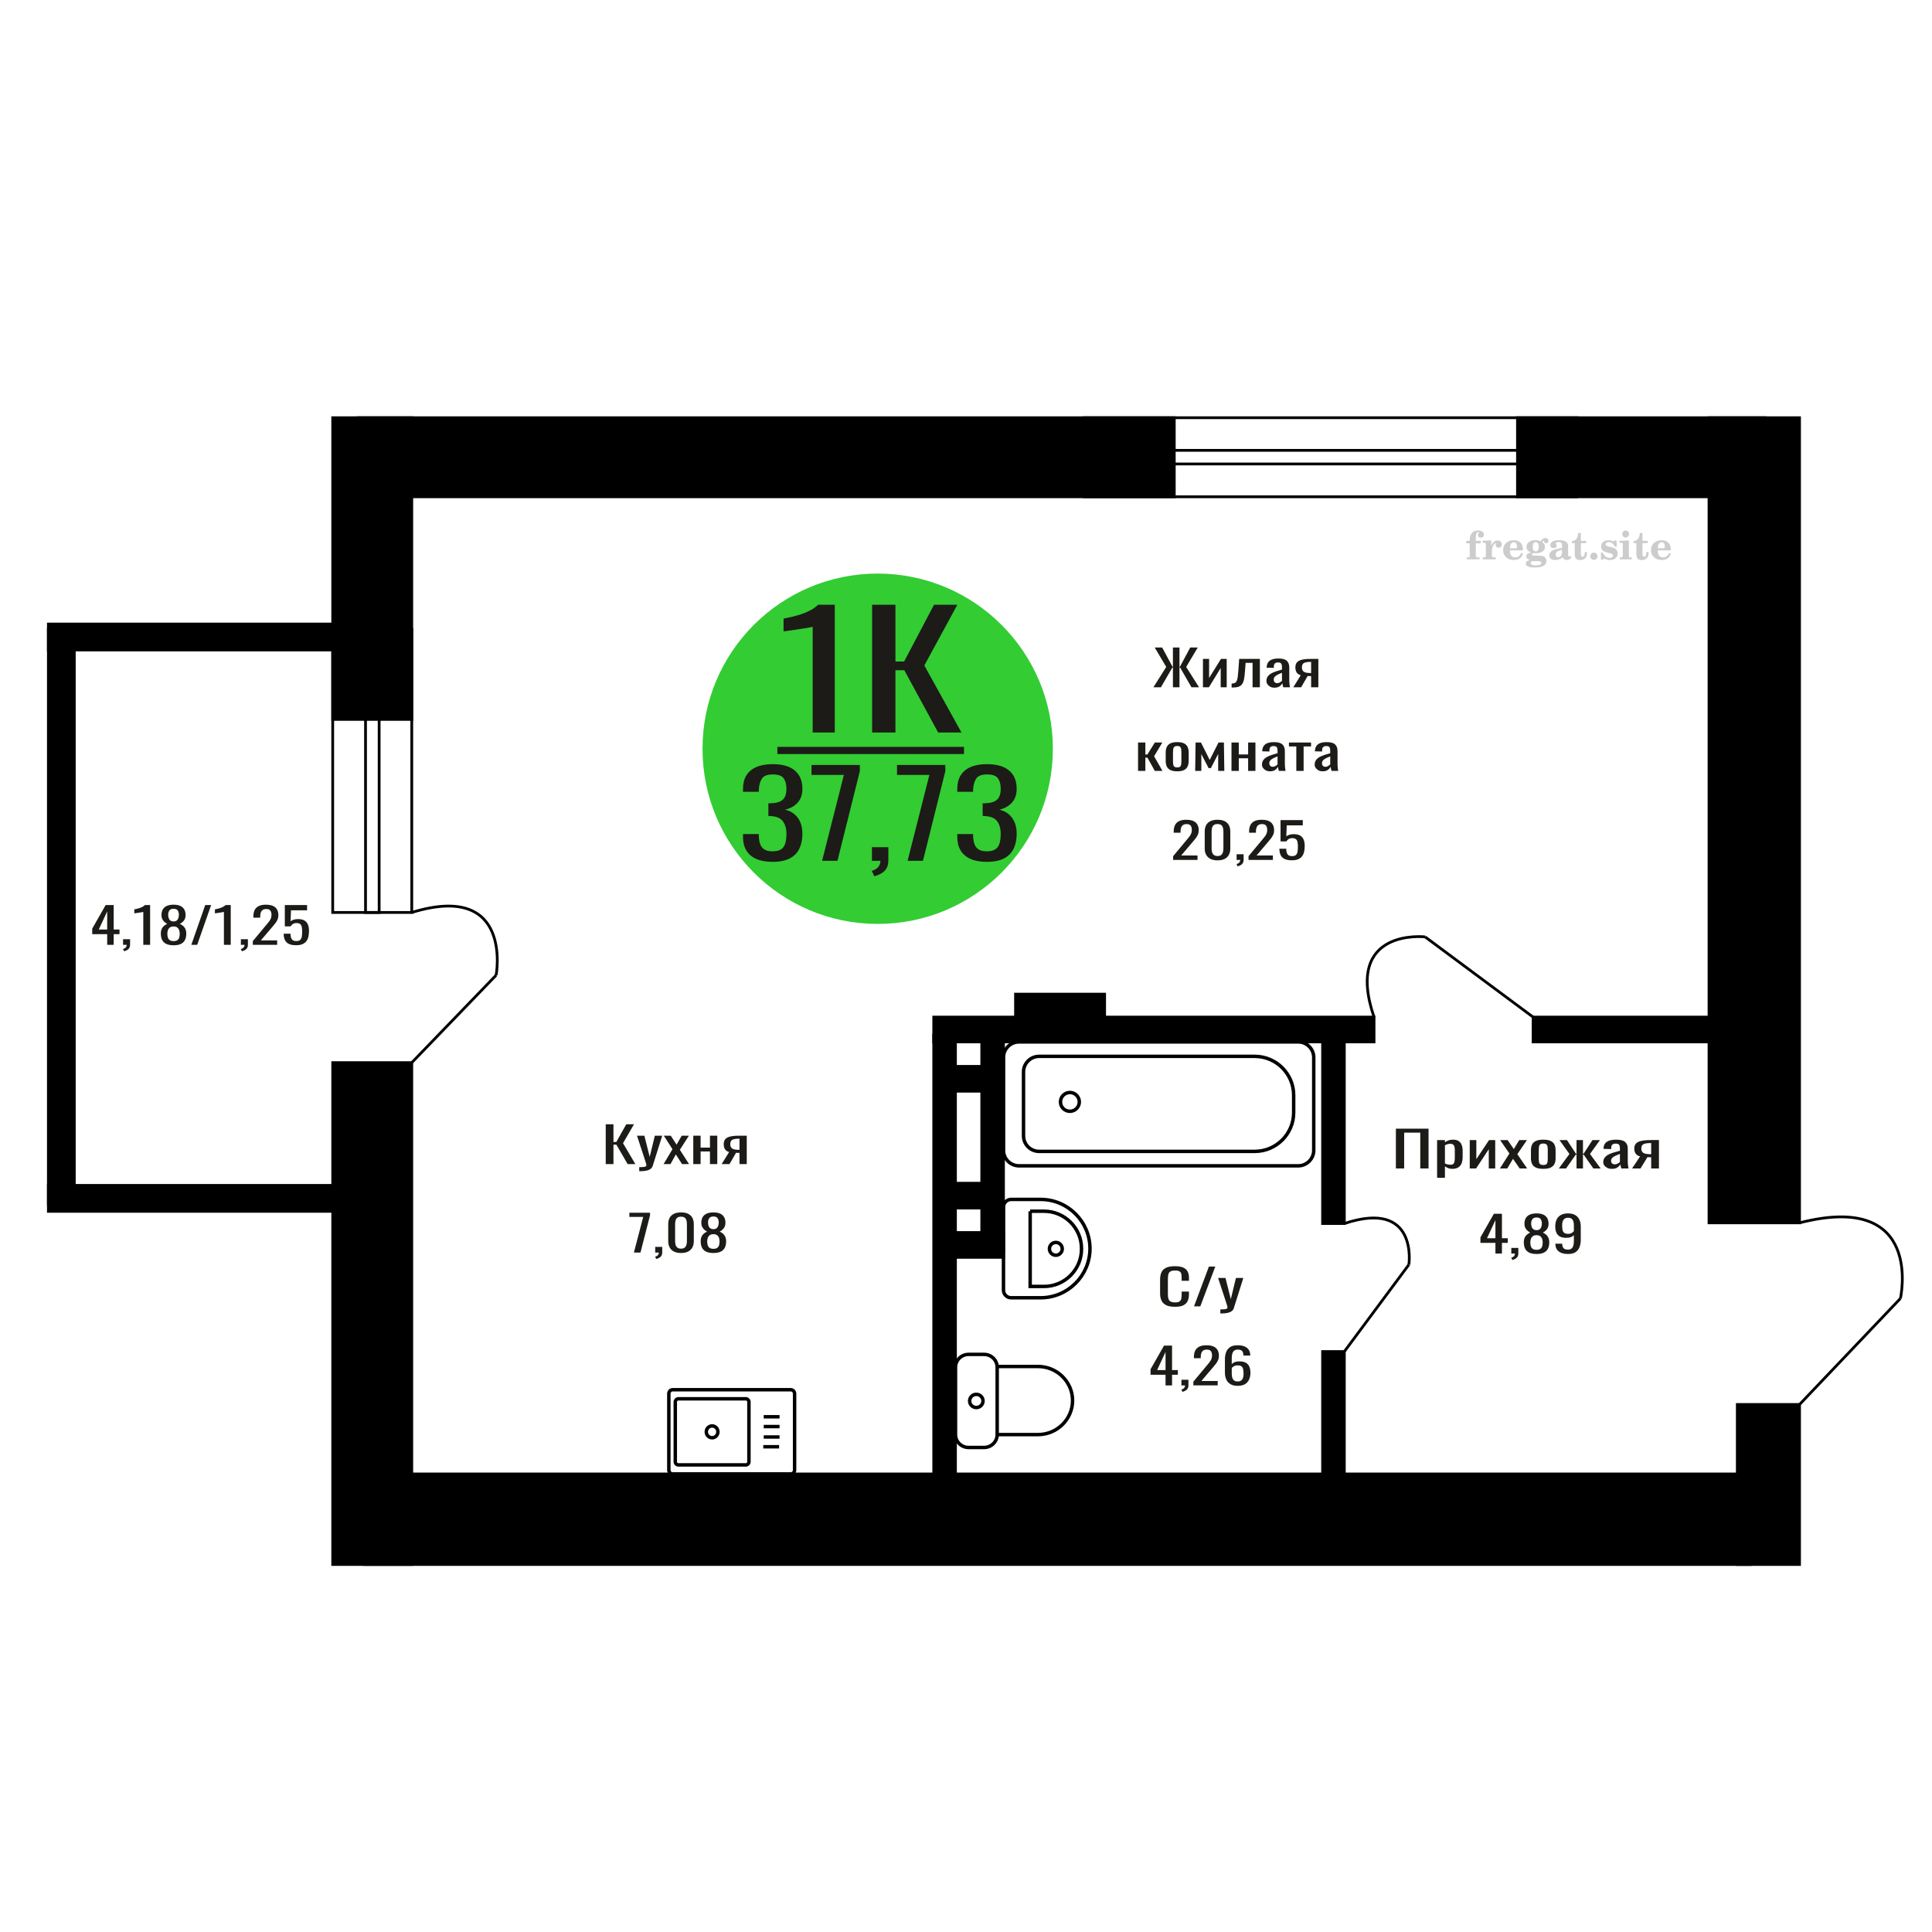 <?xml version="1.0" encoding="UTF-8"?>
<!DOCTYPE svg PUBLIC "-//W3C//DTD SVG 1.1//EN" "http://www.w3.org/Graphics/SVG/1.1/DTD/svg11.dtd">
<!-- Creator: CorelDRAW 2019 -->
<svg xmlns="http://www.w3.org/2000/svg" xml:space="preserve" width="140mm" height="140mm" version="1.1" style="shape-rendering:geometricPrecision; text-rendering:geometricPrecision; image-rendering:optimizeQuality; fill-rule:evenodd; clip-rule:evenodd"
viewBox="0 0 14000 14000"
 xmlns:xlink="http://www.w3.org/1999/xlink">
 <defs>
  <style type="text/css">
   <![CDATA[
    .str0 {stroke:black;stroke-width:25;stroke-miterlimit:22.926}
    .str2 {stroke:black;stroke-width:25.01;stroke-miterlimit:22.926}
    .str1 {stroke:black;stroke-width:20;stroke-miterlimit:22.926}
    .fil1 {fill:none}
    .fil5 {fill:black}
    .fil4 {fill:#1C1B17}
    .fil3 {fill:#33CC33}
    .fil0 {fill:#1C1B17;fill-rule:nonzero}
    .fil2 {fill:#CCCCCC;fill-rule:nonzero}
   ]]>
  </style>
 </defs>
 <g id="Слой_x0020_1">
  <polygon class="fil0" points="10115.17,8467.1 10115.17,8178.72 10351.72,8178.72 10351.72,8467.1 10291.79,8467.1 10291.79,8207.55 10175.1,8207.55 10175.1,8467.1 "/>
  <path id="1" class="fil0" d="M10413.78 8534.75l0 -273.44 56.74 0 0 16.38c6.72,-5.22 14.85,-9.73 24.4,-13.53 9.55,-3.79 20.86,-5.69 33.94,-5.69 15.92,0 28.55,2.79 37.92,8.36 9.37,5.58 16.36,12.58 20.95,21.01 4.6,8.42 7.61,16.97 9.03,25.63 1.41,8.67 2.11,16.08 2.11,22.25l0 49.85c0,14.48 -2.11,28.18 -6.36,41.12 -4.25,12.94 -11.93,23.38 -23.08,31.33 -11.14,7.95 -26.78,11.93 -46.94,11.93 -10.96,0 -20.67,-1.84 -29.16,-5.52 -8.49,-3.68 -16.09,-7.89 -22.81,-12.64l0 82.96 -56.74 0zm97.59 -94.71c9.89,0 16.96,-2.43 21.21,-7.3 4.23,-4.86 6.88,-11.45 7.95,-19.76 1.06,-8.3 1.58,-17.44 1.58,-27.41l0 -49.85c0,-8.54 -0.7,-16.43 -2.11,-23.67 -1.42,-7.24 -4.43,-13 -9.01,-17.27 -4.61,-4.27 -11.85,-6.41 -21.75,-6.41 -7.42,0 -14.5,1.07 -21.22,3.21 -6.72,2.13 -12.55,4.63 -17.5,7.47l0 131.73c5.3,2.62 11.32,4.81 18.04,6.59 6.72,1.78 14.32,2.67 22.81,2.67z"/>
  <polygon id="2" class="fil0" points="10650.32,8467.1 10650.32,8261.31 10698.05,8261.31 10698.05,8399.81 10790.34,8261.31 10834.88,8261.31 10834.88,8467.1 10788.21,8467.1 10788.21,8327.54 10696.46,8467.1 "/>
  <polygon id="3" class="fil0" points="10868.83,8467.1 10937.79,8358.87 10870.43,8261.31 10924.53,8261.31 10969.61,8326.47 11009.38,8261.31 11065.08,8261.31 10995.07,8363.5 11066.14,8467.1 11012.03,8467.1 10963.77,8397.32 10922.4,8467.1 "/>
  <path id="4" class="fil0" d="M11183.35 8469.95c-22.63,0 -40.48,-3.09 -53.56,-9.26 -13.09,-6.17 -22.37,-14.95 -27.85,-26.34 -5.48,-11.4 -8.21,-24.81 -8.21,-40.24l0 -59.81c0,-15.43 2.73,-28.84 8.21,-40.23 5.48,-11.39 14.76,-20.18 27.85,-26.35 13.08,-6.17 30.93,-9.25 53.56,-9.25 22.64,0 40.4,3.08 53.31,9.25 12.9,6.17 22.1,14.96 27.58,26.35 5.48,11.39 8.22,24.8 8.22,40.23l0 59.81c0,15.43 -2.74,28.84 -8.22,40.24 -5.48,11.39 -14.68,20.17 -27.58,26.34 -12.91,6.17 -30.67,9.26 -53.31,9.26zm0 -28.13c10.96,0 18.65,-2.13 23.07,-6.41 4.43,-4.27 7.08,-9.91 7.96,-16.91 0.89,-7 1.32,-14.3 1.32,-21.89l0 -64.45c0,-7.83 -0.43,-15.19 -1.32,-22.07 -0.88,-6.88 -3.53,-12.52 -7.96,-16.91 -4.42,-4.39 -12.11,-6.59 -23.07,-6.59 -10.95,0 -18.74,2.2 -23.33,6.59 -4.6,4.39 -7.34,10.03 -8.22,16.91 -0.88,6.88 -1.33,14.24 -1.33,22.07l0 64.45c0,7.59 0.45,14.89 1.33,21.89 0.88,7 3.62,12.64 8.22,16.91 4.59,4.28 12.38,6.41 23.33,6.41z"/>
  <polygon id="5" class="fil0" points="11295.79,8467.1 11372.7,8362.07 11300.57,8261.31 11354.66,8261.31 11419.91,8360.29 11424.14,8360.29 11424.14,8261.31 11470.81,8261.31 11470.81,8360.29 11475.06,8360.29 11539.77,8261.31 11593.86,8261.31 11521.73,8362.07 11598.64,8467.1 11546.13,8467.1 11475.06,8365.99 11470.81,8365.99 11470.81,8467.1 11424.14,8467.1 11424.14,8365.99 11419.37,8365.99 11348.3,8467.1 "/>
  <path id="6" class="fil0" d="M11679.25 8469.95c-12.02,0 -22.63,-2.32 -31.82,-6.94 -9.19,-4.63 -16.45,-10.57 -21.75,-17.81 -5.3,-7.24 -7.95,-14.89 -7.95,-22.96 0,-12.82 3.18,-23.62 9.54,-32.4 6.37,-8.78 15.12,-16.2 26.27,-22.25 11.13,-6.05 24.04,-11.33 38.71,-15.84 14.68,-4.51 30.14,-8.9 46.41,-13.18l0 -14.59c0,-8.31 -0.72,-15.19 -2.13,-20.65 -1.42,-5.46 -4.32,-9.56 -8.75,-12.29 -4.42,-2.73 -11.05,-4.09 -19.88,-4.09 -7.78,0 -14.07,1.19 -18.83,3.56 -4.77,2.37 -8.23,5.75 -10.34,10.15 -2.13,4.39 -3.19,9.55 -3.19,15.48l0 10.33 -56.22 -1.43c0.71,-22.78 8.49,-39.57 23.34,-50.37 14.86,-10.8 37.83,-16.2 68.95,-16.2 30.4,0 51.97,5.57 64.71,16.73 12.72,11.16 19.08,27.3 19.08,48.42l0 93.99c0,6.41 0.27,12.58 0.8,18.52 0.53,5.93 1.24,11.45 2.12,16.55 0.88,5.1 1.68,9.91 2.38,14.42l-51.97 0c-1.06,-3.8 -2.38,-8.6 -3.98,-14.42 -1.59,-5.81 -2.74,-11.1 -3.44,-15.84 -3.55,8.07 -10.34,15.6 -20.42,22.61 -10.07,7 -23.96,10.5 -41.64,10.5zm22.29 -32.76c5.64,0 10.94,-1.06 15.91,-3.2 4.94,-2.14 9.37,-4.57 13.25,-7.3 3.89,-2.73 6.54,-4.92 7.96,-6.59l0 -58.38c-8.85,3.32 -17.15,6.64 -24.94,9.96 -7.78,3.33 -14.58,6.83 -20.41,10.51 -5.84,3.68 -10.43,7.83 -13.79,12.46 -3.35,4.63 -5.04,9.91 -5.04,15.84 0,8.31 2.3,14.84 6.9,19.58 4.59,4.75 11.31,7.12 20.16,7.12z"/>
  <path id="7" class="fil0" d="M11826.7 8467.1l57.81 -87.23c-9.9,-2.61 -17.95,-6.52 -24.13,-11.75 -6.2,-5.22 -10.7,-11.63 -13.53,-19.22 -2.83,-7.6 -4.24,-16.14 -4.24,-25.64 0,-10.91 2.13,-20.29 6.36,-28.12 4.24,-7.84 10.96,-14.24 20.15,-19.23 9.2,-4.98 21.4,-8.66 36.61,-11.04 15.19,-2.37 33.93,-3.56 56.22,-3.56l59.39 0 0 205.79 -56.22 0 0 -81.17c-5.65,0 -10.43,-0.06 -14.32,-0.18 -3.88,-0.12 -8.13,-0.3 -12.72,-0.54l-50.39 81.89 -60.99 0zm132.06 -103.25c0.71,0 1.86,0 3.46,0 1.57,0 2.56,0 2.9,0l0 -80.82c-0.34,0 -1.33,0 -2.9,0 -1.6,0 -2.57,0 -2.92,0 -16.63,0 -29.8,1.37 -39.53,4.1 -9.71,2.73 -16.52,7 -20.4,12.81 -3.89,5.82 -5.84,13.59 -5.84,23.32 0,13.53 4.51,23.62 13.52,30.27 9.01,6.64 26.25,10.08 51.71,10.32z"/>
  <path class="fil1 str0" d="M4874.54 10680.89l855.49 0c15.35,0 27.91,-12.82 27.91,-28.49l0 -553.43c0,-15.66 -12.56,-28.48 -27.91,-28.48l-855.49 0c-15.35,0 -27.91,12.82 -27.91,28.48l0 553.43c0,15.67 12.56,28.49 27.91,28.49zm40.68 -65.74l489.88 0c12.05,0 21.9,-10.05 21.9,-22.34l0 -434.24c0,-12.29 -9.85,-22.35 -21.9,-22.35l-489.88 0c-12.04,0 -21.89,10.06 -21.89,22.35l0 434.24c0,12.29 9.85,22.34 21.89,22.34zm244.94 -196.51c23.25,0 42.09,-19.23 42.09,-42.95 0,-23.73 -18.84,-42.96 -42.09,-42.96 -23.24,0 -42.09,19.23 -42.09,42.96 0,23.72 18.85,42.95 42.09,42.95zm370.87 65.03l114.72 0m-111.53 -70.67l114.72 0m-114.72 -75.73l114.72 0m-114.72 -70.68l114.72 0"/>
  <path class="fil0" d="M8514.52 9469.48c-28.42,0 -50.47,-4.27 -66.16,-12.81 -15.7,-8.55 -26.6,-20.06 -32.71,-34.54 -6.11,-14.48 -9.17,-30.62 -9.17,-48.42l0 -101.83c0,-19.46 3.06,-36.43 9.17,-50.91 6.11,-14.48 17.01,-25.7 32.71,-33.65 15.69,-7.95 37.74,-11.92 66.16,-11.92 25.11,0 45.02,3.32 59.72,9.96 14.7,6.65 25.27,16.14 31.72,28.49 6.43,12.34 9.66,27.18 9.66,44.5l0 22.79 -53.03 0 0 -20.3c0,-10.68 -0.74,-20.11 -2.23,-28.3 -1.49,-8.19 -5.54,-14.54 -12.14,-19.05 -6.61,-4.51 -17.68,-6.76 -33.21,-6.76 -15.86,0 -27.42,2.43 -34.69,7.3 -7.27,4.86 -11.97,11.74 -14.13,20.65 -2.14,8.9 -3.21,19.28 -3.21,31.15l0 114.29c0,14.48 1.65,25.93 4.95,34.36 3.3,8.42 8.76,14.42 16.36,17.98 7.6,3.56 17.84,5.34 30.72,5.34 15.2,0 26.1,-2.44 32.71,-7.3 6.61,-4.87 10.75,-11.57 12.39,-20.12 1.65,-8.54 2.48,-18.51 2.48,-29.91l0 -21.36 53.03 0 0 21.36c0,17.57 -2.98,33.06 -8.92,46.47 -5.95,13.41 -16.19,23.85 -30.72,31.33 -14.55,7.48 -35.03,11.21 -61.46,11.21z"/>
  <polygon id="1" class="fil0" points="8652.3,9466.28 8760.33,9177.89 8806.41,9177.89 8697.88,9466.28 "/>
  <path id="2" class="fil0" d="M8843.09 9517.91l0 -29.2c12.89,0 23.14,-0.41 30.74,-1.25 7.6,-0.83 13.04,-2.37 16.35,-4.62 3.3,-2.26 4.96,-5.4 4.96,-9.44 0,-2.14 -1.16,-6.88 -3.48,-14.24 -2.31,-7.36 -4.79,-15.19 -7.44,-23.5l-57.48 -175.17 53.52 0 38.67 153.81 37.16 -153.81 53.52 0 -68.38 217.18c-2.98,9.97 -8.43,17.86 -16.36,23.68 -7.93,5.82 -18.1,10.03 -30.48,12.64 -12.39,2.61 -27.34,3.92 -44.85,3.92l-6.45 0z"/>
  <path class="fil2" d="M10625.1 3937.02l0 -17.78 25.02 0 0 -5.65c0,-21.97 5.22,-38.99 15.71,-51.17 10.49,-12.19 25.21,-18.26 44.12,-18.26 13.27,0 23.76,2.73 31.52,8.14 7.76,5.41 11.66,12.7 11.66,21.87 0,6.82 -2.07,12.19 -6.21,16.09 -4.14,3.9 -9.87,5.83 -17.26,5.83 -6.07,0 -11.01,-1.78 -14.82,-5.36 -3.81,-3.57 -5.73,-8.18 -5.73,-13.78 0,-5.88 2.63,-11.1 7.95,-15.71 1.08,-1.08 1.64,-1.79 1.64,-2.07 0,-0.99 -0.47,-1.74 -1.36,-2.16 -0.94,-0.47 -2.45,-0.71 -4.57,-0.71 -7,0 -11.85,3.58 -14.53,10.68 -2.73,7.1 -4.09,21.54 -4.09,43.32l0 8.94 35.51 0 0 17.78 -35.51 0 0 91.43c0,4.14 0.84,6.97 2.59,8.47 1.74,1.51 5.08,2.26 10.01,2.26l15.06 0 0 14.11 -93.7 0 0 -14.11 12.37 -0.28c3.76,-0.19 6.3,-0.99 7.67,-2.5 1.31,-1.45 1.97,-4.09 1.97,-7.95l0 -91.43 -25.02 0z"/>
  <path id="1" class="fil2" d="M10744.1 4053.29l0 -14.11 13.22 -0.28c3.86,-0.29 6.44,-1.13 7.71,-2.54 1.27,-1.41 1.93,-4.05 1.93,-7.91l0 -84.47c0,-4.52 -0.99,-7.53 -3.01,-8.99 -2.02,-1.46 -6.21,-2.21 -12.56,-2.21 -0.84,0 -2.21,0.05 -4.09,0.14 -1.88,0.1 -3.29,0.14 -4.33,0.14l0 -13.82 62.89 -3.11 0 38.85c5.55,-12.74 12.14,-22.39 19.9,-28.88 7.71,-6.44 16.41,-9.69 26.15,-9.69 9.03,0 16.37,2.54 22.01,7.58 5.65,5.08 8.47,11.52 8.47,19.42 0,7.72 -2.07,13.88 -6.26,18.53 -4.18,4.66 -9.69,6.97 -16.51,6.97 -6.35,0 -11.52,-2.03 -15.52,-6.12 -4,-4.09 -6.02,-9.41 -6.02,-15.94 0,-2.59 0.42,-4.94 1.27,-7.15 0.8,-2.21 2.12,-4.33 3.86,-6.35 -10.49,3.38 -18.44,10.67 -23.94,21.77 -5.51,11.11 -8.28,25.59 -8.28,43.42l0 29.91c0,3.86 0.66,6.5 1.97,7.95 1.37,1.51 3.91,2.31 7.67,2.5l18.02 0.28 0 14.11 -94.55 0z"/>
  <path id="2" class="fil2" d="M11023.55 4006.72l12.42 5.93c-4.42,14.77 -12.14,26.01 -23.19,33.68 -11.1,7.67 -25.17,11.48 -42.24,11.48 -23.43,0 -42.29,-6.59 -56.68,-19.71 -14.35,-13.13 -21.54,-30.34 -21.54,-51.65 0,-21.26 7.15,-38.57 21.4,-51.83 14.3,-13.27 32.97,-19.9 56.02,-19.9 21.02,0 37.35,6.07 49.01,18.25 11.67,12.14 17.5,29.21 17.5,51.13l0 3.71 -94.83 0 0 1.93c0,16.33 3.3,28.65 9.83,36.97 6.59,8.33 16.37,12.47 29.31,12.47 9.45,0 17.78,-2.73 24.93,-8.19 7.19,-5.45 13.21,-13.54 18.06,-24.27zm-82.13 -33.58l43.37 0c2.96,0 5.03,-0.66 6.21,-1.93 1.18,-1.27 1.79,-3.62 1.79,-7.05 0,-12.14 -1.84,-20.98 -5.46,-26.49 -3.62,-5.5 -9.31,-8.27 -17.12,-8.27 -8.98,0 -15.85,3.62 -20.6,10.81 -4.71,7.25 -7.43,18.21 -8.19,32.93z"/>
  <path id="3" class="fil2" d="M11088.08 4058.42c-9.12,-2.31 -15.99,-5.69 -20.65,-10.26 -4.65,-4.56 -6.96,-10.16 -6.96,-16.88 0,-7.43 3.06,-13.55 9.22,-18.39 6.16,-4.8 15.05,-8.09 26.62,-9.84 -11.38,-3.05 -20.03,-8.04 -26.01,-15.05 -5.97,-6.96 -8.98,-15.47 -8.98,-25.49 0,-14.3 6.07,-25.97 18.2,-34.9 12.14,-8.99 27.99,-13.45 47.56,-13.45 6.91,0 13.4,0.7 19.56,2.07 6.17,1.36 12.14,3.43 17.92,6.16l4.85 -7.01c3.76,-5.36 8.28,-9.46 13.5,-12.37 5.22,-2.92 10.68,-4.38 16.37,-4.38 6.25,0 11.33,1.79 15.28,5.37 3.96,3.62 5.93,8.23 5.93,13.82 0,5.51 -1.5,10.02 -4.56,13.46 -3.01,3.43 -6.96,5.17 -11.81,5.17 -3.34,0 -6.16,-0.7 -8.56,-2.12 -2.4,-1.45 -4.33,-3.62 -5.78,-6.53 -0.57,-1.13 -0.9,-2.5 -1.09,-4.14 -0.28,-2.31 -1.27,-3.48 -2.91,-3.58 -1.65,0 -3.48,0.8 -5.51,2.4 -2.02,1.6 -3.66,3.62 -4.93,6.07 6.96,4.8 12.04,9.92 15.24,15.43 3.19,5.55 4.79,11.9 4.79,19.05 0,14.34 -5.83,25.58 -17.45,33.72 -11.62,8.14 -27.75,12.23 -48.4,12.23 -1.74,0 -4.18,-0.09 -7.34,-0.28 -3.1,-0.19 -5.36,-0.28 -6.72,-0.28 -4.33,0 -7.72,0.8 -10.11,2.44 -2.45,1.6 -3.67,3.81 -3.67,6.64 0,3.24 1.08,5.5 3.24,6.77 2.17,1.27 5.93,1.93 11.34,1.93l20.46 0c10.72,0 20.08,0.33 28.03,1.03 8,0.71 13.45,1.6 16.51,2.68 7.72,2.78 13.74,7.34 18.06,13.78 4.33,6.45 6.5,13.88 6.5,22.3 0,14.86 -7.06,26.29 -21.17,34.29 -14.11,8 -34.34,11.99 -60.73,11.99 -22.43,0 -39.32,-2.44 -50.65,-7.29 -11.34,-4.89 -17.03,-12.13 -17.03,-21.77 0,-6.35 2.77,-11.62 8.28,-15.9 5.5,-4.28 13.36,-7.25 23.56,-8.89zm13.88 7.85c-3.58,1.46 -6.12,3.15 -7.62,5.04 -1.51,1.88 -2.26,4.32 -2.26,7.38 0,6.16 2.68,10.72 8,13.64 5.31,2.96 13.59,4.42 24.83,4.42 15.24,0 26.53,-1.41 33.82,-4.18 7.29,-2.83 10.96,-7.15 10.96,-13.08 0,-4.66 -1.97,-8.04 -5.93,-10.11 -3.95,-2.07 -10.72,-3.11 -20.32,-3.11l-41.48 0zm4.8 -104.51c0,11.61 1.74,20.08 5.22,25.4 3.53,5.31 8.98,7.99 16.46,7.99 7.53,0 13.08,-2.68 16.7,-8.09 3.57,-5.36 5.36,-13.78 5.36,-25.3 0,-11.29 -1.79,-19.66 -5.36,-25.07 -3.62,-5.41 -9.17,-8.14 -16.7,-8.14 -7.48,0 -12.93,2.73 -16.46,8.14 -3.48,5.41 -5.22,13.78 -5.22,25.07z"/>
  <path id="4" class="fil2" d="M11319.32 3984.99c-16.7,2.68 -28.6,6.63 -35.66,11.86 -7.1,5.22 -10.63,12.55 -10.63,22.06 0,5.78 1.6,10.34 4.75,13.78 3.15,3.38 7.43,5.08 12.75,5.08 8.7,0 15.71,-3.25 20.93,-9.74 5.22,-6.49 7.86,-15.38 7.86,-26.67l0 -16.37zm43.74 35.75c0,4.52 0.8,7.71 2.4,9.64 1.6,1.93 4.23,2.87 7.81,2.87 1.64,0 3.52,-0.47 5.64,-1.46 2.12,-0.94 3.43,-1.41 4,-1.41 1.08,0 1.97,0.33 2.63,1.08 0.61,0.76 0.94,1.79 0.94,3.2 0,5.88 -3.34,11.25 -10.06,16.14 -6.73,4.84 -14.77,7.29 -24.13,7.29 -7.01,0 -12.98,-1.84 -17.92,-5.55 -4.99,-3.72 -7.9,-8.52 -8.85,-14.35 -7.71,6.3 -16.46,11.2 -26.24,14.68 -9.79,3.48 -19.85,5.22 -30.25,5.22 -13.5,0 -23.99,-2.92 -31.42,-8.8 -7.43,-5.88 -11.14,-14.16 -11.14,-24.83 0,-14.21 7.47,-25.64 22.38,-34.2 14.92,-8.61 38.53,-15.05 70.75,-19.38l0 -15.33c0,-9.93 -1.98,-16.94 -5.93,-21.07 -3.95,-4.14 -10.53,-6.21 -19.71,-6.21 -5.97,0 -11,0.98 -15.05,2.96 -4.09,1.98 -6.16,4.28 -6.16,6.82 0,0.66 1.22,2.54 3.67,5.69 2.44,3.11 3.67,6.59 3.67,10.49 0,5.32 -2.07,9.6 -6.26,12.89 -4.18,3.24 -9.64,4.89 -16.32,4.89 -6.82,0 -12.47,-1.97 -16.98,-5.93 -4.47,-3.95 -6.73,-8.89 -6.73,-14.86 0,-11.76 5.65,-20.88 16.94,-27.37 11.33,-6.45 27.28,-9.69 47.97,-9.69 11.57,0 21.73,1.17 30.53,3.52 8.75,2.31 15.99,5.79 21.68,10.35 4.52,3.53 7.67,7.48 9.46,11.95 1.79,4.42 2.68,11.24 2.68,20.41l0 60.35z"/>
  <path id="5" class="fil2" d="M11499.8 3999.95c0,0.66 0.09,1.65 0.24,2.96 0.14,1.32 0.18,2.31 0.18,2.97 0,16.51 -4.37,29.39 -13.12,38.66 -8.8,9.22 -20.98,13.83 -36.55,13.83 -14.2,0 -24.32,-3.34 -30.29,-10.07 -5.97,-6.68 -8.94,-18.48 -8.94,-35.41l0 -77 -20.32 0 0 -15.15c13.97,-0.89 24.84,-6.35 32.55,-16.27 7.72,-9.93 11.95,-23.95 12.7,-41.96l19.38 0 0 56.73 38.1 0 0 16.65 -38.1 0 0 74.78c0,9.55 0.9,15.9 2.64,19.01 1.74,3.15 4.79,4.7 9.22,4.7 5.41,0 9.5,-2.87 12.32,-8.56 2.77,-5.69 4.33,-14.3 4.61,-25.87l15.38 0z"/>
  <path id="6" class="fil2" d="M11549.71 4004.18c7.15,0 13.35,2.59 18.58,7.81 5.22,5.18 7.85,11.38 7.85,18.63 0,7.29 -2.59,13.54 -7.81,18.77 -5.17,5.22 -11.38,7.85 -18.62,7.85 -7.2,0 -13.36,-2.63 -18.54,-7.85 -5.22,-5.23 -7.8,-11.48 -7.8,-18.77 0,-7.15 2.63,-13.36 7.85,-18.58 5.22,-5.22 11.38,-7.86 18.49,-7.86z"/>
  <path id="7" class="fil2" d="M11600.98 4003.62l12.18 0c5.79,12.79 13.12,22.58 22.01,29.35 8.94,6.77 18.87,10.16 29.87,10.16 7.2,0 12.89,-1.6 17.08,-4.75 4.23,-3.2 6.35,-7.43 6.35,-12.79 0,-4.8 -1.84,-8.47 -5.55,-11.06 -3.72,-2.59 -11.62,-5.13 -23.76,-7.62 -20.84,-4 -35.51,-9.64 -44.02,-16.84 -8.52,-7.19 -12.75,-17.26 -12.75,-30.19 0,-14.35 4.75,-25.45 14.25,-33.31 9.5,-7.9 23,-11.85 40.45,-11.85 6.49,0 12.7,0.8 18.49,2.45 5.83,1.64 11.15,3.99 15.94,7.1l11.06 -7.57 11.61 0 1.37 45.15 -13.27 0c-4.93,-10.58 -11.33,-18.91 -19.14,-24.88 -7.81,-5.98 -16.18,-8.99 -25.16,-8.99 -6.82,0 -12.37,1.51 -16.65,4.57 -4.33,3.05 -6.5,6.86 -6.5,11.47 0,8.75 11.15,15.1 33.4,19.05 2.68,0.47 4.75,0.85 6.21,1.13 15.71,2.92 27.56,8.23 35.46,15.95 7.91,7.71 11.86,17.73 11.86,30.01 0,14.81 -4.99,26.53 -14.96,35.18 -9.97,8.7 -23.57,13.03 -40.83,13.03 -7.71,0 -15.05,-0.89 -21.92,-2.73 -6.91,-1.83 -13.12,-4.47 -18.76,-7.95l-12.14 8.42 -11.34 0 -0.84 -52.49z"/>
  <path id="8" class="fil2" d="M11755.3 3869.85c0,-7.01 2.4,-12.94 7.25,-17.78 4.84,-4.89 10.67,-7.34 17.59,-7.34 6.63,0 12.37,2.45 17.26,7.38 4.85,4.94 7.29,10.82 7.29,17.74 0,6.91 -2.4,12.84 -7.24,17.87 -4.85,5.03 -10.59,7.53 -17.31,7.53 -6.92,0 -12.75,-2.45 -17.59,-7.39 -4.85,-4.94 -7.25,-10.91 -7.25,-18.01zm48.26 158.56c0,3.95 0.66,6.68 1.93,8.09 1.32,1.41 3.91,2.21 7.76,2.4l11.2 0.28 0 14.11 -87.21 0 0 -14.11 12.28 -0.28c3.81,-0.19 6.39,-0.99 7.71,-2.5 1.37,-1.45 2.02,-4.14 2.02,-7.99l0 -84.48c0,-4.47 -0.98,-7.48 -3.01,-8.94 -2.02,-1.46 -6.16,-2.21 -12.41,-2.21 -0.85,0 -2.17,0.05 -4.1,0.14 -1.88,0.1 -3.34,0.14 -4.46,0.14l0 -13.82 68.29 -3.11 0 112.28z"/>
  <path id="9" class="fil2" d="M11946.27 3999.95c0,0.66 0.09,1.65 0.24,2.96 0.14,1.32 0.18,2.31 0.18,2.97 0,16.51 -4.37,29.39 -13.12,38.66 -8.8,9.22 -20.98,13.83 -36.55,13.83 -14.2,0 -24.32,-3.34 -30.29,-10.07 -5.97,-6.68 -8.94,-18.48 -8.94,-35.41l0 -77 -20.32 0 0 -15.15c13.97,-0.89 24.84,-6.35 32.55,-16.27 7.72,-9.93 11.95,-23.95 12.7,-41.96l19.38 0 0 56.73 38.1 0 0 16.65 -38.1 0 0 74.78c0,9.55 0.9,15.9 2.64,19.01 1.74,3.15 4.79,4.7 9.22,4.7 5.41,0 9.5,-2.87 12.32,-8.56 2.77,-5.69 4.33,-14.3 4.61,-25.87l15.38 0z"/>
  <path id="10" class="fil2" d="M12094.86 4006.72l12.42 5.93c-4.42,14.77 -12.14,26.01 -23.19,33.68 -11.1,7.67 -25.17,11.48 -42.24,11.48 -23.43,0 -42.29,-6.59 -56.68,-19.71 -14.35,-13.13 -21.54,-30.34 -21.54,-51.65 0,-21.26 7.15,-38.57 21.4,-51.83 14.3,-13.27 32.97,-19.9 56.02,-19.9 21.02,0 37.35,6.07 49.01,18.25 11.67,12.14 17.5,29.21 17.5,51.13l0 3.71 -94.83 0 0 1.93c0,16.33 3.3,28.65 9.83,36.97 6.59,8.33 16.37,12.47 29.31,12.47 9.45,0 17.78,-2.73 24.93,-8.19 7.19,-5.45 13.21,-13.54 18.06,-24.27zm-82.13 -33.58l43.37 0c2.96,0 5.03,-0.66 6.21,-1.93 1.18,-1.27 1.79,-3.62 1.79,-7.05 0,-12.14 -1.84,-20.98 -5.46,-26.49 -3.62,-5.5 -9.31,-8.27 -17.12,-8.27 -8.98,0 -15.85,3.62 -20.6,10.81 -4.71,7.25 -7.43,18.21 -8.19,32.93z"/>
  <circle class="fil3" cx="6360.09" cy="5425.69" r="1269.34"/>
  <path class="fil0" d="M5598.25 6245.23c-47.58,0 -87.23,-7.14 -118.95,-21.42 -31.72,-14.29 -55.5,-34.86 -71.37,-61.72 -15.85,-26.86 -23.78,-58.57 -23.78,-95.15l0 -23.14 114.62 0c0,2.29 0,4.71 0,7.29 0,2.57 0,5.28 0,8.14 0.72,20.57 3.78,39.14 9.18,55.71 5.41,16.58 15.14,29.72 29.21,39.43 14.05,9.72 34.41,14.58 61.09,14.58 28.1,0 49.37,-5.29 63.79,-15.86 14.42,-10.57 24.14,-25.57 29.19,-45 5.05,-19.43 7.57,-41.72 7.57,-66.86 0,-36.57 -8.47,-66.43 -25.41,-89.58 -16.94,-23.14 -46.67,-35.85 -89.21,-38.14 -2.15,-0.57 -4.85,-0.86 -8.11,-0.86 -3.24,0 -5.94,0 -8.1,0l0 -91.71c2.16,0 4.68,0 7.57,0 2.88,0 5.4,0 7.57,0 41.09,-1.15 70.64,-9.72 88.66,-25.72 18.02,-16 27.03,-42.57 27.03,-79.72 0,-31.43 -6.66,-56.57 -20,-75.43 -13.34,-18.86 -39.83,-28.28 -79.48,-28.28 -39.65,0 -65.95,10.42 -78.93,31.28 -12.98,20.86 -20.18,47.58 -21.62,80.15 0,2.28 0,4.71 0,7.28 0,2.58 0,5 0,7.29l-114.62 0 0 -23.14c0,-37.15 7.93,-68.86 23.78,-95.15 15.87,-26.29 39.84,-46.57 71.92,-60.86 32.08,-14.28 71.9,-21.43 119.47,-21.43 48.3,0 88.31,7.15 120.03,21.43 31.71,14.29 55.5,34.72 71.36,61.29 15.85,26.57 23.79,58.43 23.79,95.57 0,41.72 -11.35,75.15 -34.06,100.29 -22.71,25.15 -53.16,42.29 -91.37,51.43 26.67,6.29 49.2,17.15 67.58,32.58 18.38,15.42 32.62,35 42.71,58.71 10.09,23.72 15.14,51.29 15.14,82.72 0,41.14 -7.2,77 -21.62,107.57 -14.42,30.58 -37.49,54.29 -69.21,71.15 -31.72,16.86 -73.53,25.28 -125.42,25.28z"/>
  <polygon id="1" class="fil0" points="5957.23,6237.52 6115.09,5615.21 5880.46,5615.21 5880.46,5543.21 6230.79,5543.21 6230.79,5587.79 6068.61,6237.52 "/>
  <path id="2" class="fil0" d="M6335.68 6349.81l-18.38 -39.43c19.47,-5.14 34.78,-14.14 45.96,-27 11.16,-12.86 16.75,-28.15 16.75,-45.86l-61.64 0 0 -98.57 118.95 0 0 96.86c0,30.28 -8.29,54.43 -24.87,72.43 -16.58,18 -42.17,31.85 -76.77,41.57z"/>
  <polygon id="3" class="fil0" points="6576.81,6237.52 6734.67,5615.21 6500.04,5615.21 6500.04,5543.21 6850.37,5543.21 6850.37,5587.79 6688.18,6237.52 "/>
  <path id="4" class="fil0" d="M7150.97 6245.23c-47.58,0 -87.23,-7.14 -118.94,-21.42 -31.73,-14.29 -55.5,-34.86 -71.37,-61.72 -15.86,-26.86 -23.78,-58.57 -23.78,-95.15l0 -23.14 114.61 0c0,2.29 0,4.71 0,7.29 0,2.57 0,5.28 0,8.14 0.72,20.57 3.79,39.14 9.19,55.71 5.41,16.58 15.13,29.72 29.2,39.43 14.05,9.72 34.41,14.58 61.09,14.58 28.11,0 49.38,-5.29 63.79,-15.86 14.42,-10.57 24.15,-25.57 29.19,-45 5.05,-19.43 7.57,-41.72 7.57,-66.86 0,-36.57 -8.46,-66.43 -25.4,-89.58 -16.94,-23.14 -46.68,-35.85 -89.21,-38.14 -2.16,-0.57 -4.86,-0.86 -8.11,-0.86 -3.25,0 -5.95,0 -8.1,0l0 -91.71c2.15,0 4.68,0 7.57,0 2.87,0 5.4,0 7.56,0 41.09,-1.15 70.65,-9.72 88.66,-25.72 18.03,-16 27.03,-42.57 27.03,-79.72 0,-31.43 -6.66,-56.57 -19.99,-75.43 -13.35,-18.86 -39.84,-28.28 -79.49,-28.28 -39.64,0 -65.94,10.42 -78.92,31.28 -12.98,20.86 -20.19,47.58 -21.63,80.15 0,2.28 0,4.71 0,7.28 0,2.58 0,5 0,7.29l-114.61 0 0 -23.14c0,-37.15 7.92,-68.86 23.78,-95.15 15.87,-26.29 39.83,-46.57 71.91,-60.86 32.08,-14.28 71.91,-21.43 119.47,-21.43 48.31,0 88.32,7.15 120.03,21.43 31.72,14.29 55.51,34.72 71.36,61.29 15.86,26.57 23.79,58.43 23.79,95.57 0,41.72 -11.35,75.15 -34.06,100.29 -22.7,25.15 -53.15,42.29 -91.36,51.43 26.66,6.29 49.19,17.15 67.57,32.58 18.38,15.42 32.62,35 42.72,58.71 10.09,23.72 15.13,51.29 15.13,82.72 0,41.14 -7.2,77 -21.62,107.57 -14.42,30.58 -37.49,54.29 -69.2,71.15 -31.73,16.86 -73.53,25.28 -125.43,25.28z"/>
  <path class="fil0" d="M5888.91 5308.2l0 -766.06c-0.99,0.76 -12.22,3.04 -33.66,6.86 -21.44,3.81 -45.61,7.62 -72.53,11.43 -26.93,3.81 -50.87,7.24 -71.8,10.29 -20.94,3.05 -31.92,4.57 -32.91,4.57l0 -92.61c16.95,-3.05 36.64,-7.24 59.08,-12.58 22.44,-5.33 45.38,-11.81 68.81,-19.44 23.43,-7.62 45.86,-17.15 67.3,-28.58 21.44,-11.43 39.64,-24.77 54.6,-40.02l121.15 0 0 926.14 -160.04 0z"/>
  <polygon id="1" class="fil0" points="6319.68,5308.2 6319.68,4382.06 6488.7,4382.06 6488.7,4793.68 6551.53,4793.68 6768.41,4382.06 6937.42,4382.06 6698.11,4822.26 6967.34,5308.2 6798.31,5308.2 6553.02,4856.56 6488.7,4856.56 6488.7,5308.2 "/>
  <polygon id="2" class="fil4" points="5633.14,5412.14 6985.29,5412.14 6985.29,5464.11 5633.14,5464.11 "/>
  <polygon class="fil0" points="4389.35,8435.41 4389.35,8147.02 4445.35,8147.02 4445.35,8275.19 4466.17,8275.19 4538.03,8147.02 4594.04,8147.02 4514.74,8284.09 4603.95,8435.41 4547.94,8435.41 4466.66,8294.77 4445.35,8294.77 4445.35,8435.41 "/>
  <path id="1" class="fil0" d="M4632.19 8487.04l0 -29.2c12.89,0 23.14,-0.41 30.74,-1.25 7.6,-0.83 13.04,-2.37 16.35,-4.62 3.3,-2.26 4.96,-5.4 4.96,-9.44 0,-2.14 -1.16,-6.88 -3.48,-14.24 -2.31,-7.36 -4.79,-15.19 -7.44,-23.5l-57.48 -175.17 53.52 0 38.67 153.81 37.16 -153.81 53.52 0 -68.39 217.18c-2.97,9.97 -8.42,17.86 -16.35,23.68 -7.93,5.82 -18.1,10.03 -30.48,12.64 -12.39,2.61 -27.34,3.92 -44.85,3.92l-6.45 0z"/>
  <polygon id="2" class="fil0" points="4808.62,8435.41 4873.06,8327.17 4810.11,8229.62 4860.67,8229.62 4902.79,8294.77 4939.95,8229.62 4992,8229.62 4926.58,8331.8 4992.99,8435.41 4942.45,8435.41 4897.35,8365.63 4858.68,8435.41 "/>
  <polygon id="3" class="fil0" points="5023.72,8435.41 5023.72,8229.62 5076.74,8229.62 5076.74,8316.14 5144.64,8316.14 5144.64,8229.62 5197.67,8229.62 5197.67,8435.41 5144.64,8435.41 5144.64,8343.91 5076.74,8343.91 5076.74,8435.41 "/>
  <path id="4" class="fil0" d="M5229.38 8435.41l54.03 -87.23c-9.26,-2.61 -16.78,-6.53 -22.55,-11.75 -5.78,-5.22 -10,-11.63 -12.64,-19.23 -2.65,-7.59 -3.97,-16.14 -3.97,-25.63 0,-10.92 1.99,-20.29 5.94,-28.13 3.97,-7.83 10.25,-14.24 18.84,-19.22 8.58,-4.99 19.98,-8.67 34.2,-11.04 14.21,-2.37 31.72,-3.56 52.53,-3.56l55.51 0 0 205.79 -52.53 0 0 -81.18c-5.29,0 -9.76,-0.06 -13.39,-0.18 -3.64,-0.11 -7.6,-0.29 -11.89,-0.53l-47.09 81.89 -56.99 0zm123.4 -103.25c0.67,0 1.74,0 3.23,0 1.49,0 2.39,0 2.73,0l0 -80.82c-0.34,0 -1.24,0 -2.73,0 -1.49,0 -2.39,0 -2.73,0 -15.53,0 -27.84,1.36 -36.91,4.09 -9.09,2.73 -15.45,7 -19.09,12.82 -3.63,5.81 -5.45,13.59 -5.45,23.32 0,13.53 4.21,23.62 12.64,30.26 8.42,6.65 24.52,10.09 48.31,10.33z"/>
  <path class="fil0" d="M8445.96 10039.15l0 -77.26 -108.62 0 0 -39.88 97.53 -171.25 58.23 0 0 177.31 42.06 0 0 33.82 -42.06 0 0 77.26 -47.14 0zm-61.02 -111.08l61.02 0 0 -131.03 -61.02 131.03z"/>
  <path id="1" class="fil0" d="M8568.43 10085.79l-7.85 -16.38c8.32,-2.13 14.86,-5.87 19.64,-11.21 4.78,-5.34 7.17,-11.69 7.17,-19.05l-26.34 0 0 -40.94 50.83 0 0 40.23c0,12.58 -3.54,22.61 -10.63,30.08 -7.09,7.48 -18.02,13.24 -32.82,17.27z"/>
  <path id="2" class="fil0" d="M8647.48 10039.15l0 -27.06 95.2 -114.29c7.09,-8.54 13.64,-16.49 19.64,-23.85 6.01,-7.36 10.94,-15.13 14.8,-23.32 3.84,-8.19 5.78,-17.63 5.78,-28.31 0,-13.29 -2.78,-23.73 -8.33,-31.33 -5.54,-7.6 -15.25,-11.39 -29.11,-11.39 -11.71,0 -20.8,2.49 -27.28,7.47 -6.46,4.99 -10.93,11.52 -13.39,19.59 -2.47,8.07 -3.7,16.73 -3.7,25.99l0 9.61 -49.46 0 0 -9.97c0,-17.33 3.01,-32.22 9.01,-44.68 6.01,-12.46 15.72,-22.14 29.13,-29.02 13.4,-6.88 31.19,-10.32 53.38,-10.32 30.19,0 52.69,6.58 67.47,19.76 14.79,13.17 22.19,31.39 22.19,54.65 0,12.34 -1.92,23.14 -5.78,32.4 -3.85,9.25 -8.85,17.92 -15.02,25.99 -6.16,8.07 -12.94,16.38 -20.34,24.92l-85.96 101.12 118.31 0 0 32.04 -176.54 0z"/>
  <path id="3" class="fil0" d="M8968.23 10042.35c-21.56,0 -39.13,-4.21 -52.69,-12.64 -13.55,-8.42 -23.49,-19.81 -29.81,-34.17 -6.32,-14.37 -9.47,-30.33 -9.47,-47.89l0 -97.2c0,-18.75 2.77,-35.84 8.32,-51.27 5.54,-15.43 15.02,-27.77 28.43,-37.03 13.39,-9.26 31.8,-13.88 55.22,-13.88 19.42,0 35.83,2.72 49.22,8.18 13.41,5.46 23.73,13.42 30.98,23.86 7.23,10.44 11,23.14 11.32,38.1 0,0.47 0.07,1.12 0.23,1.95 0.14,0.83 0.22,1.61 0.22,2.32l-49.91 0c0,-14.01 -2.92,-24.69 -8.78,-32.05 -5.85,-7.35 -16.95,-11.03 -33.28,-11.03 -8.93,0 -16.64,2.19 -23.11,6.58 -6.46,4.39 -11.32,11.1 -14.55,20.12 -3.25,9.02 -4.85,20.65 -4.85,34.89l0 43.79c4.92,-5.93 11.93,-10.74 21.02,-14.41 9.09,-3.68 20.26,-5.52 33.51,-5.52 20.64,0 36.81,3.44 48.52,10.32 11.71,6.89 20.03,16.56 24.97,29.02 4.93,12.46 7.4,27.12 7.4,43.97 0,17.33 -3.09,33.11 -9.25,47.35 -6.16,14.24 -16.03,25.58 -29.58,34 -13.55,8.43 -31.58,12.64 -54.08,12.64zm0 -31.68c11.1,0 19.72,-2.44 25.88,-7.3 6.17,-4.87 10.56,-11.34 13.18,-19.41 2.62,-8.07 3.92,-16.85 3.92,-26.34 0,-11.4 -0.69,-21.96 -2.08,-31.69 -1.39,-9.73 -5.01,-17.51 -10.86,-23.32 -5.84,-5.82 -15.87,-8.72 -30.04,-8.72 -6.78,0 -12.94,0.95 -18.49,2.84 -5.54,1.9 -10.32,4.34 -14.33,7.3 -4,2.97 -7.23,6.11 -9.69,9.44l0 43.08c0,9.73 1.31,18.75 3.92,27.06 2.62,8.31 7.01,14.89 13.17,19.76 6.17,4.86 14.63,7.3 25.42,7.3z"/>
  <path class="fil0" d="M10836.43 9083.66l0 -77.26 -108.62 0 0 -39.88 97.53 -171.25 58.24 0 0 177.31 42.05 0 0 33.82 -42.05 0 0 77.26 -47.15 0zm-61.01 -111.08l61.01 0 0 -131.03 -61.01 131.03z"/>
  <path id="1" class="fil0" d="M10958.91 9130.3l-7.86 -16.38c8.32,-2.13 14.87,-5.87 19.64,-11.21 4.78,-5.34 7.17,-11.69 7.17,-19.05l-26.34 0 0 -40.94 50.83 0 0 40.23c0,12.58 -3.54,22.61 -10.63,30.08 -7.09,7.48 -18.02,13.24 -32.81,17.27z"/>
  <path id="2" class="fil0" d="M11134.54 9086.86c-22.5,0 -40.51,-3.44 -54.08,-10.32 -13.55,-6.88 -23.34,-16.68 -29.35,-29.37 -6,-12.7 -9.01,-27.6 -9.01,-44.69 0,-9.73 1.08,-18.27 3.23,-25.63 2.17,-7.36 5.33,-13.83 9.48,-19.41 4.17,-5.57 9.1,-10.44 14.8,-14.59 5.7,-4.16 11.93,-7.9 18.72,-11.22 -12.33,-6.41 -22.34,-14.77 -30.05,-25.1 -7.7,-10.33 -11.56,-23.44 -11.56,-39.34 0,-15.19 3.09,-28.37 9.25,-39.52 6.16,-11.16 15.79,-19.76 28.89,-25.82 13.09,-6.05 29.65,-9.07 49.68,-9.07 20.03,0 36.44,3.02 49.23,9.07 12.78,6.06 22.26,14.66 28.41,25.82 6.17,11.15 9.26,24.33 9.26,39.52 0,16.14 -3.78,29.31 -11.33,39.52 -7.55,10.2 -17.65,18.51 -30.28,24.92 6.78,3.32 13.02,7.06 18.72,11.22 5.7,4.15 10.63,9.02 14.79,14.59 4.16,5.58 7.4,12.05 9.71,19.41 2.31,7.36 3.46,15.9 3.46,25.63 0,17.09 -3,31.99 -9.01,44.69 -6.01,12.69 -15.72,22.49 -29.11,29.37 -13.41,6.88 -31.35,10.32 -53.85,10.32zm0 -30.26c12.02,0 21.26,-2.37 27.73,-7.12 6.48,-4.75 10.86,-11.16 13.18,-19.23 2.31,-8.07 3.46,-17.09 3.46,-27.06 0,-9.01 -1.31,-17.5 -3.93,-25.45 -2.61,-7.95 -7.17,-14.48 -13.63,-19.58 -6.47,-5.11 -15.41,-7.66 -26.81,-7.66 -11.4,0 -20.42,2.49 -27.04,7.48 -6.62,4.98 -11.32,11.45 -14.1,19.4 -2.76,7.95 -4.15,16.56 -4.15,25.81 0,9.97 1.23,18.99 3.7,27.06 2.47,8.07 7.01,14.48 13.63,19.23 6.62,4.75 15.94,7.12 27.96,7.12zm0 -142.42c10.48,-0.23 18.41,-2.72 23.81,-7.47 5.39,-4.75 9.16,-10.86 11.32,-18.34 2.15,-7.47 3.23,-15.25 3.23,-23.32 0,-11.87 -2.76,-21.95 -8.32,-30.26 -5.54,-8.31 -15.55,-12.46 -30.04,-12.46 -14.49,0 -24.65,4.15 -30.5,12.46 -5.86,8.31 -8.78,18.39 -8.78,30.26 0,8.07 1.08,15.85 3.23,23.32 2.16,7.48 6.09,13.59 11.79,18.34 5.7,4.75 13.79,7.24 24.26,7.47z"/>
  <path id="3" class="fil0" d="M11362.86 9086.86c-19.41,0 -35.98,-2.78 -49.68,-8.36 -13.73,-5.58 -24.12,-13.71 -31.21,-24.39 -7.09,-10.68 -10.78,-23.62 -11.09,-38.81 0,-0.47 0,-1.01 0,-1.6 0,-0.6 0,-1.13 0,-1.6l49.45 0c0,13.76 2.93,24.38 8.79,31.86 5.85,7.48 17.25,11.22 34.2,11.22 9.25,0 16.94,-2.2 23.11,-6.59 6.17,-4.39 10.79,-11.16 13.86,-20.29 3.08,-9.14 4.62,-20.71 4.62,-34.72l0 -43.79c-4.62,5.93 -11.47,10.74 -20.56,14.42 -9.1,3.68 -20.42,5.52 -33.97,5.52 -20.65,0 -36.83,-3.5 -48.54,-10.51 -11.71,-7 -19.95,-16.73 -24.73,-29.19 -4.76,-12.46 -7.15,-27 -7.15,-43.62 0,-17.56 3.08,-33.4 9.24,-47.53 6.16,-14.12 16.1,-25.34 29.81,-33.64 13.71,-8.31 31.66,-12.46 53.85,-12.46 21.56,0 39.12,4.21 52.69,12.63 13.55,8.43 23.49,19.76 29.8,34.01 6.32,14.24 9.48,30.14 9.48,47.71l0 96.84c0,18.51 -2.77,35.6 -8.32,51.27 -5.55,15.66 -14.95,28.19 -28.2,37.56 -13.24,9.38 -31.73,14.06 -55.45,14.06zm0 -145.97c10.78,0 19.56,-2.08 26.33,-6.23 6.79,-4.16 12.02,-8.73 15.72,-13.71l0 -42.73c0,-9.96 -1.23,-19.04 -3.7,-27.23 -2.46,-8.19 -6.77,-14.72 -12.94,-19.58 -6.16,-4.87 -14.63,-7.3 -25.41,-7.3 -10.79,0 -19.33,2.49 -25.66,7.47 -6.32,4.99 -10.78,11.46 -13.41,19.41 -2.6,7.95 -3.92,16.67 -3.92,26.17 0,11.39 0.69,21.95 2.08,31.68 1.39,9.74 5.09,17.51 11.1,23.32 6,5.82 15.94,8.73 29.81,8.73z"/>
  <path class="fil1 str1" d="M13771.12 9409.15c0,0 176.66,-780.1 -731.07,-548.05"/>
  <line class="fil1 str1" x1="13040.05" y1="10177.42" x2="13771.12" y2= "9409.15" />
  <path class="fil1 str2" d="M7416.78 7767.27l0 463.63c0,61.86 50.68,112.47 112.62,112.47l1563.43 0c154.87,0 281.58,-126.52 281.58,-281.16l0 -126.24c0,-154.65 -126.71,-281.16 -281.58,-281.16l-1563.43 0c-61.94,0 -112.62,50.61 -112.62,112.46zm-145.18 -104.72l0 673.06c0,61.86 50.68,112.47 112.62,112.47l2023.04 0c61.95,0 112.63,-50.61 112.63,-112.47l0 -673.06c0,-61.85 -50.68,-112.46 -112.63,-112.46l-2023.04 0c-61.94,0 -112.62,50.61 -112.62,112.46zm413.03 322.2c0,37.63 30.55,68.13 68.24,68.13 37.68,0 68.24,-30.5 68.24,-68.13 0,-37.63 -30.56,-68.14 -68.24,-68.14 -37.69,0 -68.24,30.51 -68.24,68.14z"/>
  <path class="fil1 str0" d="M6923.68 10395.53l0 -487.62c0,-51.38 42.65,-93.41 94.79,-93.41l112.7 0c52.14,0 94.79,42.03 94.79,93.41l0 487.62c0,51.38 -42.65,93.41 -94.79,93.41l-112.7 0c-52.14,0 -94.79,-42.03 -94.79,-93.41zm302.28 0l0 -493.45 295.94 0c137.71,0 250.37,111.02 250.37,246.72l0 0.01c0,135.69 -112.66,246.72 -250.37,246.72l-295.94 0zm-199.66 -243.81c0,-26.41 21.72,-47.81 48.52,-47.81 26.8,0 48.52,21.4 48.52,47.81 0,26.41 -21.72,47.81 -48.52,47.81 -26.8,0 -48.52,-21.4 -48.52,-47.81z"/>
  <path class="fil1 str0" d="M7271.6 8746.8l0 601.94c0,30.47 25,55.4 55.56,55.4l213.81 0c196.56,0 357.37,-160.36 357.37,-356.36l0 -0.02c0,-196 -160.81,-356.36 -357.37,-356.36l-213.81 0c-30.56,0 -55.56,24.93 -55.56,55.4zm193.35 30.14l0 545.12 100.72 0c149.23,0 271.33,-121.75 271.33,-270.56l0 -3.99c0,-148.81 -122.1,-270.57 -271.33,-270.57l-100.72 0zm139.53 272.56c0,25.61 20.82,46.37 46.5,46.37 25.68,0 46.5,-20.76 46.5,-46.37 0,-25.61 -20.82,-46.37 -46.5,-46.37 -25.68,0 -46.5,20.76 -46.5,46.37z"/>
  <polygon class="fil5 str1" points="9741.51,8866.18 9741.51,7488.49 9584.03,7488.49 9584.03,8866.18 "/>
  <polygon class="fil5 str1" points="9741.51,10901.64 9741.51,9793.91 9584.03,9793.91 9584.03,10901.64 "/>
  <path class="fil1 str1" d="M10209.35 9163.95c0,0 69.87,-476.74 -467.83,-297.76"/>
  <line class="fil1 str1" x1="9741.51" y1="9793.91" x2="10209.34" y2= "9163.96" />
  <polygon class="fil0" points="8358,4980.33 8450.98,4832.93 8367.41,4691.94 8421.31,4691.94 8496.48,4831.15 8499.44,4831.15 8499.44,4691.94 8546.92,4691.94 8546.92,4831.15 8550.38,4831.15 8625.06,4691.94 8679.45,4691.94 8595.38,4832.93 8688.84,4980.33 8633.95,4980.33 8550.88,4836.13 8546.92,4836.13 8546.92,4980.33 8499.44,4980.33 8499.44,4836.13 8495.98,4836.13 8412.41,4980.33 "/>
  <polygon id="1" class="fil0" points="8717.04,4980.33 8717.04,4774.54 8761.54,4774.54 8761.54,4913.04 8847.59,4774.54 8889.13,4774.54 8889.13,4980.33 8845.62,4980.33 8845.62,4840.76 8760.06,4980.33 "/>
  <path id="2" class="fil0" d="M8924.73 4982.11l0 -28.84c9.89,0 17.73,-1.42 23.49,-4.27 5.78,-2.85 10.22,-7.66 13.36,-14.42 3.13,-6.77 5.52,-15.9 7.17,-27.42 1.65,-11.51 3.14,-25.93 4.44,-43.26l6.44 -89.36 149.84 0 0 205.79 -52.91 0 0 -176.95 -50.45 0 -4.44 60.52c-1.65,23.5 -4.04,42.97 -7.18,58.4 -3.13,15.42 -7.99,27.47 -14.59,36.13 -6.59,8.67 -15.41,14.78 -26.46,18.34 -11.04,3.56 -25.29,5.34 -42.76,5.34l-5.95 0z"/>
  <path id="3" class="fil0" d="M9234.31 4983.18c-11.21,0 -21.1,-2.32 -29.67,-6.94 -8.57,-4.63 -15.33,-10.57 -20.28,-17.81 -4.94,-7.24 -7.42,-14.89 -7.42,-22.96 0,-12.82 2.98,-23.62 8.91,-32.4 5.93,-8.78 14.1,-16.2 24.48,-22.25 10.38,-6.06 22.42,-11.34 36.1,-15.85 13.69,-4.51 28.1,-8.9 43.27,-13.17l0 -14.6c0,-8.31 -0.65,-15.19 -1.97,-20.65 -1.32,-5.46 -4.04,-9.55 -8.17,-12.28 -4.12,-2.73 -10.3,-4.1 -18.54,-4.1 -7.25,0 -13.1,1.19 -17.56,3.56 -4.44,2.38 -7.67,5.76 -9.64,10.15 -1.98,4.39 -2.97,9.56 -2.97,15.49l0 10.32 -52.42 -1.42c0.67,-22.79 7.92,-39.58 21.77,-50.38 13.84,-10.8 35.28,-16.2 64.28,-16.2 28.36,0 48.46,5.58 60.33,16.73 11.87,11.16 17.81,27.3 17.81,48.43l0 93.99c0,6.41 0.25,12.58 0.74,18.51 0.5,5.94 1.15,11.46 1.98,16.56 0.82,5.1 1.56,9.91 2.23,14.42l-48.47 0c-1,-3.8 -2.23,-8.6 -3.7,-14.42 -1.49,-5.81 -2.56,-11.1 -3.23,-15.84 -3.29,8.07 -9.64,15.6 -19.04,22.61 -9.39,7 -22.33,10.5 -38.82,10.5zm20.78 -32.76c5.28,0 10.22,-1.07 14.83,-3.2 4.61,-2.14 8.74,-4.57 12.36,-7.3 3.63,-2.73 6.1,-4.93 7.42,-6.59l0 -58.39c-8.24,3.33 -15.99,6.65 -23.24,9.97 -7.25,3.32 -13.59,6.83 -19.04,10.5 -5.44,3.68 -9.72,7.84 -12.86,12.47 -3.13,4.62 -4.7,9.91 -4.7,15.84 0,8.31 2.14,14.83 6.43,19.58 4.28,4.75 10.55,7.12 18.8,7.12z"/>
  <path id="4" class="fil0" d="M9371.79 4980.33l53.91 -87.23c-9.24,-2.61 -16.74,-6.53 -22.51,-11.75 -5.76,-5.22 -9.97,-11.63 -12.61,-19.23 -2.64,-7.59 -3.96,-16.14 -3.96,-25.63 0,-10.92 1.99,-20.29 5.93,-28.13 3.96,-7.83 10.23,-14.24 18.8,-19.22 8.57,-4.99 19.94,-8.67 34.13,-11.04 14.18,-2.37 31.65,-3.56 52.42,-3.56l55.39 0 0 205.79 -52.42 0 0 -81.18c-5.28,0 -9.74,-0.06 -13.36,-0.18 -3.63,-0.11 -7.59,-0.29 -11.87,-0.53l-46.97 81.89 -56.88 0zm123.13 -103.25c0.67,0 1.74,0 3.23,0 1.48,0 2.38,0 2.72,0l0 -80.82c-0.34,0 -1.24,0 -2.72,0 -1.49,0 -2.39,0 -2.73,0 -15.5,0 -27.78,1.36 -36.83,4.09 -9.07,2.73 -15.42,7 -19.05,12.82 -3.62,5.81 -5.44,13.59 -5.44,23.32 0,13.53 4.21,23.62 12.61,30.26 8.4,6.65 24.48,10.09 48.21,10.33z"/>
  <polygon id="5" class="fil0" points="8246.74,5586.31 8246.74,5380.52 8299.65,5380.52 8299.65,5467.39 8314.49,5467.39 8368.39,5380.52 8422.8,5380.52 8362.96,5480.21 8423.78,5586.31 8368.39,5586.31 8314.49,5490.18 8299.65,5490.18 8299.65,5586.31 "/>
  <path id="6" class="fil0" d="M8530.61 5589.16c-21.1,0 -37.75,-3.09 -49.95,-9.26 -12.21,-6.17 -20.86,-14.95 -25.97,-26.35 -5.1,-11.39 -7.65,-24.8 -7.65,-40.23l0 -59.81c0,-15.43 2.55,-28.84 7.65,-40.24 5.11,-11.39 13.76,-20.17 25.97,-26.34 12.2,-6.17 28.85,-9.26 49.95,-9.26 21.1,0 37.66,3.09 49.7,9.26 12.03,6.17 20.6,14.95 25.71,26.34 5.11,11.4 7.67,24.81 7.67,40.24l0 59.81c0,15.43 -2.56,28.84 -7.67,40.23 -5.11,11.4 -13.68,20.18 -25.71,26.35 -12.04,6.17 -28.6,9.26 -49.7,9.26zm0 -28.13c10.21,0 17.39,-2.14 21.5,-6.41 4.13,-4.27 6.6,-9.91 7.42,-16.91 0.83,-7 1.23,-14.3 1.23,-21.9l0 -64.44c0,-7.83 -0.4,-15.19 -1.23,-22.07 -0.82,-6.89 -3.29,-12.52 -7.42,-16.92 -4.11,-4.39 -11.29,-6.58 -21.5,-6.58 -10.22,0 -17.47,2.19 -21.77,6.58 -4.27,4.4 -6.83,10.03 -7.66,16.92 -0.82,6.88 -1.24,14.24 -1.24,22.07l0 64.44c0,7.6 0.42,14.9 1.24,21.9 0.83,7 3.39,12.64 7.66,16.91 4.3,4.27 11.55,6.41 21.77,6.41z"/>
  <polygon id="7" class="fil0" points="8660.67,5586.31 8663.63,5380.52 8702.7,5380.52 8766,5506.91 8829.8,5380.52 8868.87,5380.52 8871.84,5586.31 8827.32,5586.31 8827.32,5463.48 8774.42,5566.02 8758.1,5566.02 8705.18,5464.19 8705.18,5586.31 "/>
  <polygon id="8" class="fil0" points="8923.77,5586.31 8923.77,5380.52 8976.68,5380.52 8976.68,5467.04 9044.44,5467.04 9044.44,5380.52 9097.36,5380.52 9097.36,5586.31 9044.44,5586.31 9044.44,5494.81 8976.68,5494.81 8976.68,5586.31 "/>
  <path id="9" class="fil0" d="M9202.18 5589.16c-11.21,0 -21.1,-2.32 -29.67,-6.94 -8.57,-4.63 -15.33,-10.57 -20.28,-17.81 -4.94,-7.24 -7.41,-14.89 -7.41,-22.96 0,-12.82 2.97,-23.62 8.9,-32.4 5.93,-8.78 14.1,-16.2 24.49,-22.25 10.37,-6.06 22.42,-11.34 36.1,-15.85 13.68,-4.51 28.1,-8.9 43.26,-13.17l0 -14.6c0,-8.31 -0.65,-15.19 -1.97,-20.65 -1.32,-5.46 -4.04,-9.55 -8.17,-12.28 -4.12,-2.73 -10.3,-4.1 -18.54,-4.1 -7.25,0 -13.1,1.19 -17.56,3.56 -4.44,2.38 -7.66,5.76 -9.63,10.15 -1.99,4.39 -2.98,9.56 -2.98,15.49l0 10.32 -52.42 -1.42c0.67,-22.79 7.92,-39.58 21.77,-50.38 13.85,-10.8 35.28,-16.2 64.28,-16.2 28.36,0 48.46,5.58 60.34,16.73 11.86,11.16 17.8,27.3 17.8,48.43l0 93.99c0,6.41 0.25,12.58 0.74,18.51 0.5,5.94 1.15,11.46 1.99,16.56 0.82,5.1 1.55,9.91 2.22,14.42l-48.46 0c-1,-3.8 -2.24,-8.6 -3.71,-14.42 -1.49,-5.81 -2.56,-11.1 -3.22,-15.84 -3.3,8.07 -9.64,15.6 -19.05,22.61 -9.39,7 -22.33,10.5 -38.82,10.5zm20.78 -32.76c5.28,0 10.22,-1.07 14.83,-3.2 4.62,-2.14 8.74,-4.57 12.37,-7.3 3.62,-2.73 6.09,-4.93 7.41,-6.59l0 -58.39c-8.23,3.33 -15.98,6.65 -23.23,9.97 -7.25,3.32 -13.6,6.83 -19.05,10.5 -5.44,3.68 -9.72,7.84 -12.86,12.47 -3.12,4.62 -4.69,9.91 -4.69,15.84 0,8.31 2.14,14.83 6.43,19.58 4.28,4.75 10.54,7.12 18.79,7.12z"/>
  <polygon id="10" class="fil0" points="9393.57,5586.31 9393.57,5409 9340.16,5409 9340.16,5380.52 9500.38,5380.52 9500.38,5409 9446.49,5409 9446.49,5586.31 "/>
  <path id="11" class="fil0" d="M9583.96 5589.16c-11.21,0 -21.1,-2.32 -29.67,-6.94 -8.57,-4.63 -15.34,-10.57 -20.28,-17.81 -4.95,-7.24 -7.42,-14.89 -7.42,-22.96 0,-12.82 2.97,-23.62 8.9,-32.4 5.94,-8.78 14.1,-16.2 24.49,-22.25 10.38,-6.06 22.42,-11.34 36.1,-15.85 13.68,-4.51 28.1,-8.9 43.27,-13.17l0 -14.6c0,-8.31 -0.65,-15.19 -1.97,-20.65 -1.32,-5.46 -4.05,-9.55 -8.17,-12.28 -4.13,-2.73 -10.31,-4.1 -18.54,-4.1 -7.25,0 -13.1,1.19 -17.56,3.56 -4.45,2.38 -7.67,5.76 -9.64,10.15 -1.99,4.39 -2.97,9.56 -2.97,15.49l0 10.32 -52.42 -1.42c0.66,-22.79 7.91,-39.58 21.76,-50.38 13.85,-10.8 35.28,-16.2 64.28,-16.2 28.37,0 48.47,5.58 60.34,16.73 11.86,11.16 17.81,27.3 17.81,48.43l0 93.99c0,6.41 0.25,12.58 0.73,18.51 0.51,5.94 1.16,11.46 1.99,16.56 0.82,5.1 1.56,9.91 2.22,14.42l-48.46 0c-1,-3.8 -2.23,-8.6 -3.71,-14.42 -1.48,-5.81 -2.55,-11.1 -3.22,-15.84 -3.29,8.07 -9.64,15.6 -19.04,22.61 -9.39,7 -22.34,10.5 -38.82,10.5zm20.78 -32.76c5.27,0 10.22,-1.07 14.83,-3.2 4.61,-2.14 8.74,-4.57 12.36,-7.3 3.63,-2.73 6.1,-4.93 7.42,-6.59l0 -58.39c-8.24,3.33 -15.99,6.65 -23.24,9.97 -7.25,3.32 -13.6,6.83 -19.04,10.5 -5.45,3.68 -9.72,7.84 -12.86,12.47 -3.13,4.62 -4.7,9.91 -4.7,15.84 0,8.31 2.14,14.83 6.43,19.58 4.28,4.75 10.54,7.12 18.8,7.12z"/>
  <path class="fil0" d="M8501.04 6231.2l0 -27.06 95.2 -114.29c7.09,-8.54 13.65,-16.49 19.64,-23.85 6.01,-7.36 10.95,-15.13 14.8,-23.32 3.85,-8.19 5.78,-17.63 5.78,-28.31 0,-13.29 -2.78,-23.73 -8.32,-31.33 -5.54,-7.6 -15.25,-11.39 -29.12,-11.39 -11.71,0 -20.79,2.49 -27.27,7.47 -6.47,4.99 -10.93,11.52 -13.4,19.59 -2.47,8.07 -3.7,16.73 -3.7,25.99l0 9.61 -49.46 0 0 -9.97c0,-17.33 3.01,-32.22 9.01,-44.68 6.01,-12.46 15.72,-22.14 29.13,-29.02 13.4,-6.88 31.2,-10.32 53.38,-10.32 30.2,0 52.69,6.58 67.48,19.76 14.78,13.17 22.18,31.39 22.18,54.65 0,12.34 -1.92,23.14 -5.77,32.4 -3.86,9.25 -8.86,17.92 -15.02,25.99 -6.17,8.07 -12.95,16.38 -20.35,24.92l-85.96 101.12 118.31 0 0 32.04 -176.54 0z"/>
  <path id="1" class="fil0" d="M8822.71 6234.4c-21.25,0 -38.73,-3.67 -52.45,-11.03 -13.71,-7.36 -23.88,-17.45 -30.5,-30.27 -6.63,-12.81 -9.94,-27.41 -9.94,-43.79l0 -124.26c0,-16.85 3.23,-31.63 9.71,-44.32 6.46,-12.7 16.56,-22.61 30.27,-29.73 13.71,-7.12 31.35,-10.68 52.91,-10.68 21.58,0 39.14,3.56 52.69,10.68 13.57,7.12 23.58,17.03 30.06,29.73 6.46,12.69 9.69,27.47 9.69,44.32l0 124.26c0,16.62 -3.31,31.33 -9.93,44.15 -6.63,12.82 -16.72,22.85 -30.27,30.09 -13.57,7.23 -30.97,10.85 -52.24,10.85zm0 -31.33c11.71,0 20.58,-2.61 26.59,-7.83 6.01,-5.22 10.16,-11.93 12.47,-20.12 2.32,-8.19 3.47,-16.67 3.47,-25.45l0 -124.97c0,-9.26 -1.08,-17.98 -3.23,-26.17 -2.16,-8.19 -6.25,-14.78 -12.26,-19.76 -6.01,-4.99 -15.02,-7.48 -27.04,-7.48 -12,0 -21.09,2.49 -27.26,7.48 -6.16,4.98 -10.32,11.57 -12.48,19.76 -2.16,8.19 -3.24,16.91 -3.24,26.17l0 124.97c0,8.78 1.16,17.26 3.47,25.45 2.31,8.19 6.63,14.9 12.94,20.12 6.32,5.22 15.18,7.83 26.57,7.83z"/>
  <path id="2" class="fil0" d="M8968.3 6277.84l-7.86 -16.38c8.33,-2.13 14.87,-5.87 19.65,-11.21 4.77,-5.34 7.16,-11.69 7.16,-19.05l-26.34 0 0 -40.94 50.84 0 0 40.23c0,12.58 -3.55,22.61 -10.64,30.08 -7.08,7.48 -18.01,13.24 -32.81,17.27z"/>
  <path id="3" class="fil0" d="M9047.34 6231.2l0 -27.06 95.21 -114.29c7.08,-8.54 13.64,-16.49 19.64,-23.85 6.01,-7.36 10.94,-15.13 14.79,-23.32 3.85,-8.19 5.78,-17.63 5.78,-28.31 0,-13.29 -2.78,-23.73 -8.32,-31.33 -5.54,-7.6 -15.25,-11.39 -29.12,-11.39 -11.71,0 -20.79,2.49 -27.27,7.47 -6.46,4.99 -10.93,11.52 -13.4,19.59 -2.46,8.07 -3.7,16.73 -3.7,25.99l0 9.61 -49.46 0 0 -9.97c0,-17.33 3.02,-32.22 9.01,-44.68 6.01,-12.46 15.72,-22.14 29.13,-29.02 13.4,-6.88 31.2,-10.32 53.38,-10.32 30.2,0 52.69,6.58 67.48,19.76 14.78,13.17 22.18,31.39 22.18,54.65 0,12.34 -1.92,23.14 -5.77,32.4 -3.86,9.25 -8.86,17.92 -15.02,25.99 -6.17,8.07 -12.94,16.38 -20.34,24.92l-85.97 101.12 118.32 0 0 32.04 -176.55 0z"/>
  <path id="4" class="fil0" d="M9361.63 6234.05c-22.5,0 -40.37,-3.32 -53.61,-9.97 -13.26,-6.65 -22.73,-16.26 -28.43,-28.84 -5.7,-12.58 -8.56,-27.53 -8.56,-44.86l49.46 0c0,8.54 0.92,16.91 2.78,25.1 1.84,8.19 5.78,14.95 11.79,20.29 5.99,5.34 15.17,8.01 27.49,8.01 13.55,0 23.26,-3.02 29.12,-9.07 5.85,-6.06 9.55,-14.25 11.1,-24.57 1.53,-10.33 2.31,-22.02 2.31,-35.07 0,-13.06 -0.94,-24.15 -2.78,-33.29 -1.84,-9.14 -5.7,-16.14 -11.55,-21.01 -5.86,-4.86 -15.1,-7.3 -27.73,-7.3 -10.18,0 -18.8,2.44 -25.89,7.3 -7.08,4.87 -12.33,10.39 -15.72,16.56l-42.06 0 0 -154.52 161.31 0 0 38.09 -116.47 0 -3.23 79.76c6.15,-4.99 13.79,-8.9 22.87,-11.75 9.09,-2.85 19.49,-4.27 31.2,-4.27 20.34,0 36.28,3.67 47.83,11.03 11.56,7.36 19.72,17.45 24.5,30.27 4.77,12.81 7.16,27.53 7.16,44.14 0,14.72 -1.39,28.43 -4.15,41.13 -2.78,12.7 -7.63,23.73 -14.57,33.11 -6.93,9.37 -16.4,16.67 -28.41,21.9 -12.02,5.22 -27.28,7.83 -45.76,7.83z"/>
  <polygon class="fil5 str1" points="2595.79,3599.86 2595.79,3026.96 8509.26,3026.96 8509.26,3599.86 "/>
  <polygon class="fil1 str1" points="7857.62,3599.86 7857.62,3026.96 11426.32,3026.96 11426.32,3599.86 "/>
  <polygon class="fil1 str1" points="11426.32,3362.08 11426.32,3263.36 7249.08,3263.36 7249.08,3362.08 "/>
  <polygon class="fil0" points="4593.51,9076.45 4660.99,8817.96 4560.7,8817.96 4560.7,8788.06 4710.45,8788.06 4710.45,8806.57 4641.12,9076.45 "/>
  <path id="1" class="fil0" d="M4755.27 9123.09l-7.85 -16.38c8.32,-2.13 14.86,-5.87 19.64,-11.21 4.78,-5.34 7.17,-11.69 7.17,-19.05l-26.34 0 0 -40.94 50.83 0 0 40.23c0,12.58 -3.54,22.61 -10.63,30.08 -7.09,7.48 -18.02,13.24 -32.82,17.27z"/>
  <path id="2" class="fil0" d="M4935.06 9079.65c-21.25,0 -38.73,-3.67 -52.45,-11.03 -13.71,-7.36 -23.88,-17.45 -30.5,-30.27 -6.63,-12.81 -9.94,-27.41 -9.94,-43.79l0 -124.26c0,-16.85 3.23,-31.63 9.71,-44.32 6.46,-12.7 16.56,-22.61 30.27,-29.73 13.71,-7.12 31.35,-10.68 52.91,-10.68 21.58,0 39.14,3.56 52.69,10.68 13.57,7.12 23.58,17.03 30.06,29.73 6.46,12.69 9.69,27.47 9.69,44.32l0 124.26c0,16.62 -3.31,31.33 -9.93,44.15 -6.63,12.82 -16.72,22.85 -30.27,30.09 -13.57,7.23 -30.97,10.85 -52.24,10.85zm0 -31.33c11.71,0 20.58,-2.61 26.59,-7.83 6.01,-5.22 10.16,-11.93 12.47,-20.12 2.31,-8.19 3.47,-16.67 3.47,-25.45l0 -124.97c0,-9.26 -1.08,-17.98 -3.23,-26.17 -2.16,-8.19 -6.25,-14.78 -12.26,-19.76 -6.01,-4.99 -15.02,-7.48 -27.04,-7.48 -12,0 -21.09,2.49 -27.26,7.48 -6.16,4.98 -10.32,11.57 -12.49,19.76 -2.15,8.19 -3.23,16.91 -3.23,26.17l0 124.97c0,8.78 1.16,17.26 3.47,25.45 2.31,8.19 6.63,14.9 12.94,20.12 6.32,5.22 15.18,7.83 26.57,7.83z"/>
  <path id="3" class="fil0" d="M5169.85 9079.65c-22.49,0 -40.51,-3.44 -54.08,-10.32 -13.55,-6.88 -23.34,-16.68 -29.35,-29.37 -5.99,-12.7 -9,-27.6 -9,-44.69 0,-9.73 1.07,-18.27 3.23,-25.63 2.17,-7.36 5.32,-13.83 9.47,-19.41 4.17,-5.57 9.1,-10.44 14.8,-14.59 5.7,-4.16 11.93,-7.9 18.72,-11.22 -12.33,-6.41 -22.34,-14.77 -30.05,-25.1 -7.7,-10.33 -11.55,-23.44 -11.55,-39.34 0,-15.19 3.09,-28.37 9.24,-39.52 6.17,-11.16 15.8,-19.76 28.9,-25.82 13.08,-6.05 29.64,-9.07 49.67,-9.07 20.03,0 36.44,3.02 49.23,9.07 12.79,6.06 22.26,14.66 28.41,25.82 6.17,11.15 9.26,24.33 9.26,39.52 0,16.14 -3.78,29.31 -11.33,39.52 -7.54,10.2 -17.64,18.51 -30.27,24.92 6.77,3.32 13.02,7.06 18.71,11.22 5.7,4.15 10.64,9.02 14.79,14.59 4.17,5.58 7.4,12.05 9.71,19.41 2.31,7.36 3.47,15.9 3.47,25.63 0,17.09 -3,31.99 -9.01,44.69 -6.01,12.69 -15.72,22.49 -29.12,29.37 -13.41,6.88 -31.35,10.32 -53.85,10.32zm0 -30.26c12.02,0 21.27,-2.37 27.73,-7.12 6.48,-4.75 10.87,-11.16 13.18,-19.23 2.31,-8.07 3.46,-17.09 3.46,-27.06 0,-9.01 -1.31,-17.5 -3.93,-25.45 -2.61,-7.95 -7.16,-14.48 -13.63,-19.58 -6.46,-5.11 -15.41,-7.66 -26.81,-7.66 -11.39,0 -20.42,2.49 -27.04,7.48 -6.62,4.98 -11.32,11.45 -14.09,19.4 -2.77,7.95 -4.16,16.56 -4.16,25.81 0,9.97 1.24,18.99 3.7,27.06 2.47,8.07 7.01,14.48 13.63,19.23 6.62,4.75 15.94,7.12 27.96,7.12zm0 -142.42c10.48,-0.23 18.41,-2.72 23.81,-7.47 5.39,-4.75 9.17,-10.86 11.32,-18.34 2.16,-7.47 3.23,-15.25 3.23,-23.32 0,-11.87 -2.76,-21.95 -8.32,-30.26 -5.54,-8.31 -15.55,-12.46 -30.04,-12.46 -14.48,0 -24.65,4.15 -30.5,12.46 -5.86,8.31 -8.78,18.39 -8.78,30.26 0,8.07 1.08,15.85 3.24,23.32 2.15,7.48 6.08,13.59 11.78,18.34 5.7,4.75 13.79,7.24 24.26,7.47z"/>
  <polygon class="fil5 str1" points="12788.89,3599.86 12788.89,3026.96 10996.35,3026.96 10996.35,3599.86 "/>
  <polygon class="fil5 str1" points="9956.75,7370.26 6766.2,7370.26 6766.2,7550.09 9956.75,7550.09 "/>
  <polygon class="fil5 str1" points="12497.71,7370.26 11109.54,7370.26 11109.54,7550.09 12497.71,7550.09 "/>
  <path class="fil1 str1" d="M10326.75 6788.92c0,0 -590.94,-67.03 -370,581.34"/>
  <line class="fil1 str1" x1="11109.53" y1="7370.26" x2="10326.76" y2= "6788.94" />
  <polygon class="fil5 str1" points="13040.05,11336.85 12589.14,11336.85 12589.14,10177.42 13040.05,10177.42 "/>
  <polygon class="fil5 str1" points="13040.05,3026.96 12384.09,3026.96 12384.09,8861.1 13040.05,8861.1 "/>
  <polygon class="fil5 str1" points="12682.88,10680.89 12682.88,11336.85 2641.95,11336.85 2641.95,10680.89 "/>
  <polygon class="fil5 str1" points="350.54,4558.04 350.54,8722.11 538.52,8722.11 538.52,4558.04 "/>
  <polygon class="fil5 str1" points="350.54,4710 2453.81,4710 2453.81,4522.02 350.54,4522.02 "/>
  <polygon class="fil5 str1" points="350.54,8777.82 2506.72,8777.82 2506.72,8589.84 350.54,8589.84 "/>
  <path class="fil0" d="M776.75 6846.63l0 -77.26 -108.61 0 0 -39.88 97.53 -171.25 58.23 0 0 177.31 42.06 0 0 33.82 -42.06 0 0 77.26 -47.15 0zm-61.01 -111.08l61.01 0 0 -131.03 -61.01 131.03z"/>
  <path id="1" class="fil0" d="M899.23 6893.27l-7.85 -16.38c8.32,-2.13 14.86,-5.87 19.64,-11.21 4.77,-5.34 7.16,-11.69 7.16,-19.05l-26.34 0 0 -40.94 50.84 0 0 40.23c0,12.58 -3.55,22.61 -10.63,30.08 -7.09,7.48 -18.02,13.24 -32.82,17.27z"/>
  <path id="2" class="fil0" d="M1038.35 6846.63l0 -238.55c-0.3,0.24 -3.76,0.95 -10.4,2.14 -6.62,1.19 -14.1,2.37 -22.42,3.56 -8.3,1.19 -15.7,2.25 -22.18,3.2 -6.47,0.95 -9.85,1.43 -10.17,1.43l0 -28.84c5.25,-0.95 11.32,-2.26 18.26,-3.92 6.94,-1.66 14.02,-3.68 21.26,-6.05 7.24,-2.37 14.17,-5.34 20.79,-8.9 6.64,-3.56 12.26,-7.72 16.88,-12.46l37.44 0 0 288.39 -49.46 0z"/>
  <path id="3" class="fil0" d="M1257.89 6849.83c-22.5,0 -40.52,-3.44 -54.08,-10.32 -13.55,-6.88 -23.34,-16.68 -29.35,-29.37 -6,-12.7 -9.01,-27.6 -9.01,-44.69 0,-9.73 1.08,-18.27 3.23,-25.63 2.17,-7.36 5.32,-13.83 9.48,-19.41 4.16,-5.57 9.1,-10.44 14.8,-14.59 5.7,-4.16 11.93,-7.9 18.72,-11.22 -12.34,-6.41 -22.35,-14.77 -30.06,-25.1 -7.69,-10.33 -11.55,-23.44 -11.55,-39.34 0,-15.19 3.09,-28.37 9.24,-39.52 6.17,-11.16 15.8,-19.76 28.9,-25.82 13.08,-6.05 29.65,-9.07 49.68,-9.07 20.03,0 36.44,3.02 49.22,9.07 12.79,6.06 22.27,14.66 28.42,25.82 6.17,11.15 9.25,24.33 9.25,39.52 0,16.14 -3.77,29.31 -11.33,39.52 -7.54,10.2 -17.64,18.51 -30.27,24.92 6.78,3.32 13.02,7.06 18.72,11.22 5.7,4.15 10.63,9.02 14.78,14.59 4.17,5.58 7.4,12.05 9.71,19.41 2.31,7.36 3.47,15.9 3.47,25.63 0,17.09 -3,31.99 -9.01,44.69 -6.01,12.69 -15.72,22.49 -29.12,29.37 -13.41,6.88 -31.35,10.32 -53.84,10.32zm0 -30.26c12.02,0 21.26,-2.37 27.73,-7.12 6.47,-4.75 10.86,-11.16 13.17,-19.23 2.31,-8.07 3.47,-17.09 3.47,-27.06 0,-9.01 -1.31,-17.5 -3.94,-25.45 -2.6,-7.95 -7.16,-14.48 -13.63,-19.58 -6.46,-5.11 -15.4,-7.66 -26.8,-7.66 -11.4,0 -20.42,2.49 -27.04,7.48 -6.62,4.98 -11.32,11.45 -14.1,19.4 -2.76,7.95 -4.15,16.56 -4.15,25.81 0,9.97 1.23,18.99 3.7,27.06 2.46,8.07 7.01,14.48 13.63,19.23 6.62,4.75 15.94,7.12 27.96,7.12zm0 -142.42c10.47,-0.23 18.41,-2.72 23.81,-7.47 5.38,-4.75 9.16,-10.86 11.32,-18.34 2.15,-7.47 3.23,-15.25 3.23,-23.32 0,-11.87 -2.77,-21.95 -8.32,-30.26 -5.55,-8.31 -15.55,-12.46 -30.04,-12.46 -14.49,0 -24.65,4.15 -30.51,12.46 -5.85,8.31 -8.77,18.39 -8.77,30.26 0,8.07 1.07,15.85 3.23,23.32 2.15,7.48 6.09,13.59 11.79,18.34 5.7,4.75 13.78,7.24 24.26,7.47z"/>
  <polygon id="4" class="fil0" points="1386.38,6846.63 1487.12,6558.24 1530.1,6558.24 1428.89,6846.63 "/>
  <path id="5" class="fil0" d="M1622.54 6846.63l0 -238.55c-0.29,0.24 -3.76,0.95 -10.39,2.14 -6.62,1.19 -14.1,2.37 -22.42,3.56 -8.31,1.19 -15.71,2.25 -22.19,3.2 -6.46,0.95 -9.85,1.43 -10.16,1.43l0 -28.84c5.24,-0.95 11.32,-2.26 18.25,-3.92 6.94,-1.66 14.02,-3.68 21.26,-6.05 7.25,-2.37 14.18,-5.34 20.8,-8.9 6.63,-3.56 12.25,-7.72 16.87,-12.46l37.44 0 0 288.39 -49.46 0z"/>
  <path id="6" class="fil0" d="M1752.88 6893.27l-7.86 -16.38c8.32,-2.13 14.87,-5.87 19.64,-11.21 4.78,-5.34 7.17,-11.69 7.17,-19.05l-26.34 0 0 -40.94 50.83 0 0 40.23c0,12.58 -3.54,22.61 -10.63,30.08 -7.09,7.48 -18.02,13.24 -32.81,17.27z"/>
  <path id="7" class="fil0" d="M1831.92 6846.63l0 -27.06 95.2 -114.29c7.09,-8.54 13.65,-16.49 19.64,-23.85 6.01,-7.36 10.95,-15.13 14.8,-23.32 3.84,-8.19 5.78,-17.63 5.78,-28.31 0,-13.29 -2.78,-23.73 -8.32,-31.33 -5.55,-7.6 -15.26,-11.39 -29.12,-11.39 -11.71,0 -20.8,2.49 -27.27,7.47 -6.47,4.99 -10.93,11.52 -13.4,19.59 -2.47,8.07 -3.7,16.73 -3.7,25.99l0 9.61 -49.46 0 0 -9.97c0,-17.33 3.01,-32.22 9.01,-44.68 6.01,-12.46 15.72,-22.14 29.13,-29.02 13.4,-6.88 31.19,-10.32 53.38,-10.32 30.19,0 52.69,6.58 67.48,19.76 14.78,13.17 22.18,31.39 22.18,54.65 0,12.34 -1.92,23.14 -5.78,32.4 -3.85,9.25 -8.85,17.92 -15.02,25.99 -6.16,8.07 -12.94,16.38 -20.34,24.92l-85.96 101.12 118.31 0 0 32.04 -176.54 0z"/>
  <path id="8" class="fil0" d="M2146.21 6849.48c-22.5,0 -40.38,-3.32 -53.62,-9.97 -13.25,-6.65 -22.73,-16.26 -28.43,-28.84 -5.69,-12.58 -8.55,-27.53 -8.55,-44.86l49.46 0c0,8.54 0.92,16.91 2.78,25.1 1.84,8.19 5.77,14.95 11.78,20.29 6,5.34 15.18,8.01 27.5,8.01 13.55,0 23.26,-3.02 29.11,-9.07 5.86,-6.06 9.56,-14.25 11.1,-24.57 1.54,-10.33 2.31,-22.02 2.31,-35.07 0,-13.06 -0.93,-24.15 -2.77,-33.29 -1.85,-9.14 -5.7,-16.14 -11.56,-21.01 -5.85,-4.86 -15.09,-7.3 -27.72,-7.3 -10.18,0 -18.8,2.44 -25.89,7.3 -7.09,4.87 -12.33,10.39 -15.72,16.56l-42.06 0 0 -154.52 161.31 0 0 38.09 -116.47 0 -3.23 79.76c6.15,-4.99 13.78,-8.9 22.87,-11.75 9.09,-2.85 19.48,-4.27 31.19,-4.27 20.34,0 36.29,3.67 47.84,11.03 11.55,7.36 19.72,17.45 24.49,30.27 4.78,12.81 7.17,27.53 7.17,44.14 0,14.72 -1.39,28.43 -4.15,41.13 -2.78,12.7 -7.64,23.73 -14.57,33.11 -6.93,9.37 -16.41,16.67 -28.41,21.9 -12.03,5.22 -27.28,7.83 -45.76,7.83z"/>
  <polygon class="fil5 str1" points="6923.68,10924.76 6923.68,7500.2 6766.2,7500.2 6766.2,10924.76 "/>
  <polygon class="fil5 str1" points="7271.6,9059.48 7271.6,7500.2 7114.12,7500.2 7114.12,9059.48 "/>
  <polygon class="fil5 str1" points="2410.96,3026.96 2983.86,3026.96 2983.86,5213.1 2410.96,5213.1 "/>
  <polygon class="fil1 str1" points="2410.96,4561.46 2983.86,4561.46 2983.86,6612.05 2410.96,6612.05 "/>
  <polygon class="fil1 str1" points="2648.74,6612.05 2747.46,6612.05 2747.46,3952.92 2648.74,3952.92 "/>
  <polygon class="fil5 str1" points="2410.96,11336.85 2983.86,11336.85 2983.86,7700.19 2410.96,7700.19 "/>
  <polygon class="fil5 str1" points="7165.39,7727.45 6844.73,7727.45 6844.73,7907.28 7165.39,7907.28 "/>
  <polygon class="fil5 str1" points="7187.44,8574.12 6866.78,8574.12 6866.78,8753.95 7187.44,8753.95 "/>
  <polygon class="fil5 str1" points="7271.6,8931.3 6835.91,8931.3 6835.91,9111.13 7271.6,9111.13 "/>
  <polygon class="fil5 str1" points="8004.49,7204 7358.9,7204 7358.9,7383.83 8004.49,7383.83 "/>
  <path class="fil1 str1" d="M3595.22 7066.57c0,0 126.64,-681.58 -611.36,-454.51"/>
  <line class="fil1 str1" x1="2983.86" y1="7700.19" x2="3595.22" y2= "7066.57" />
 </g>
</svg>
